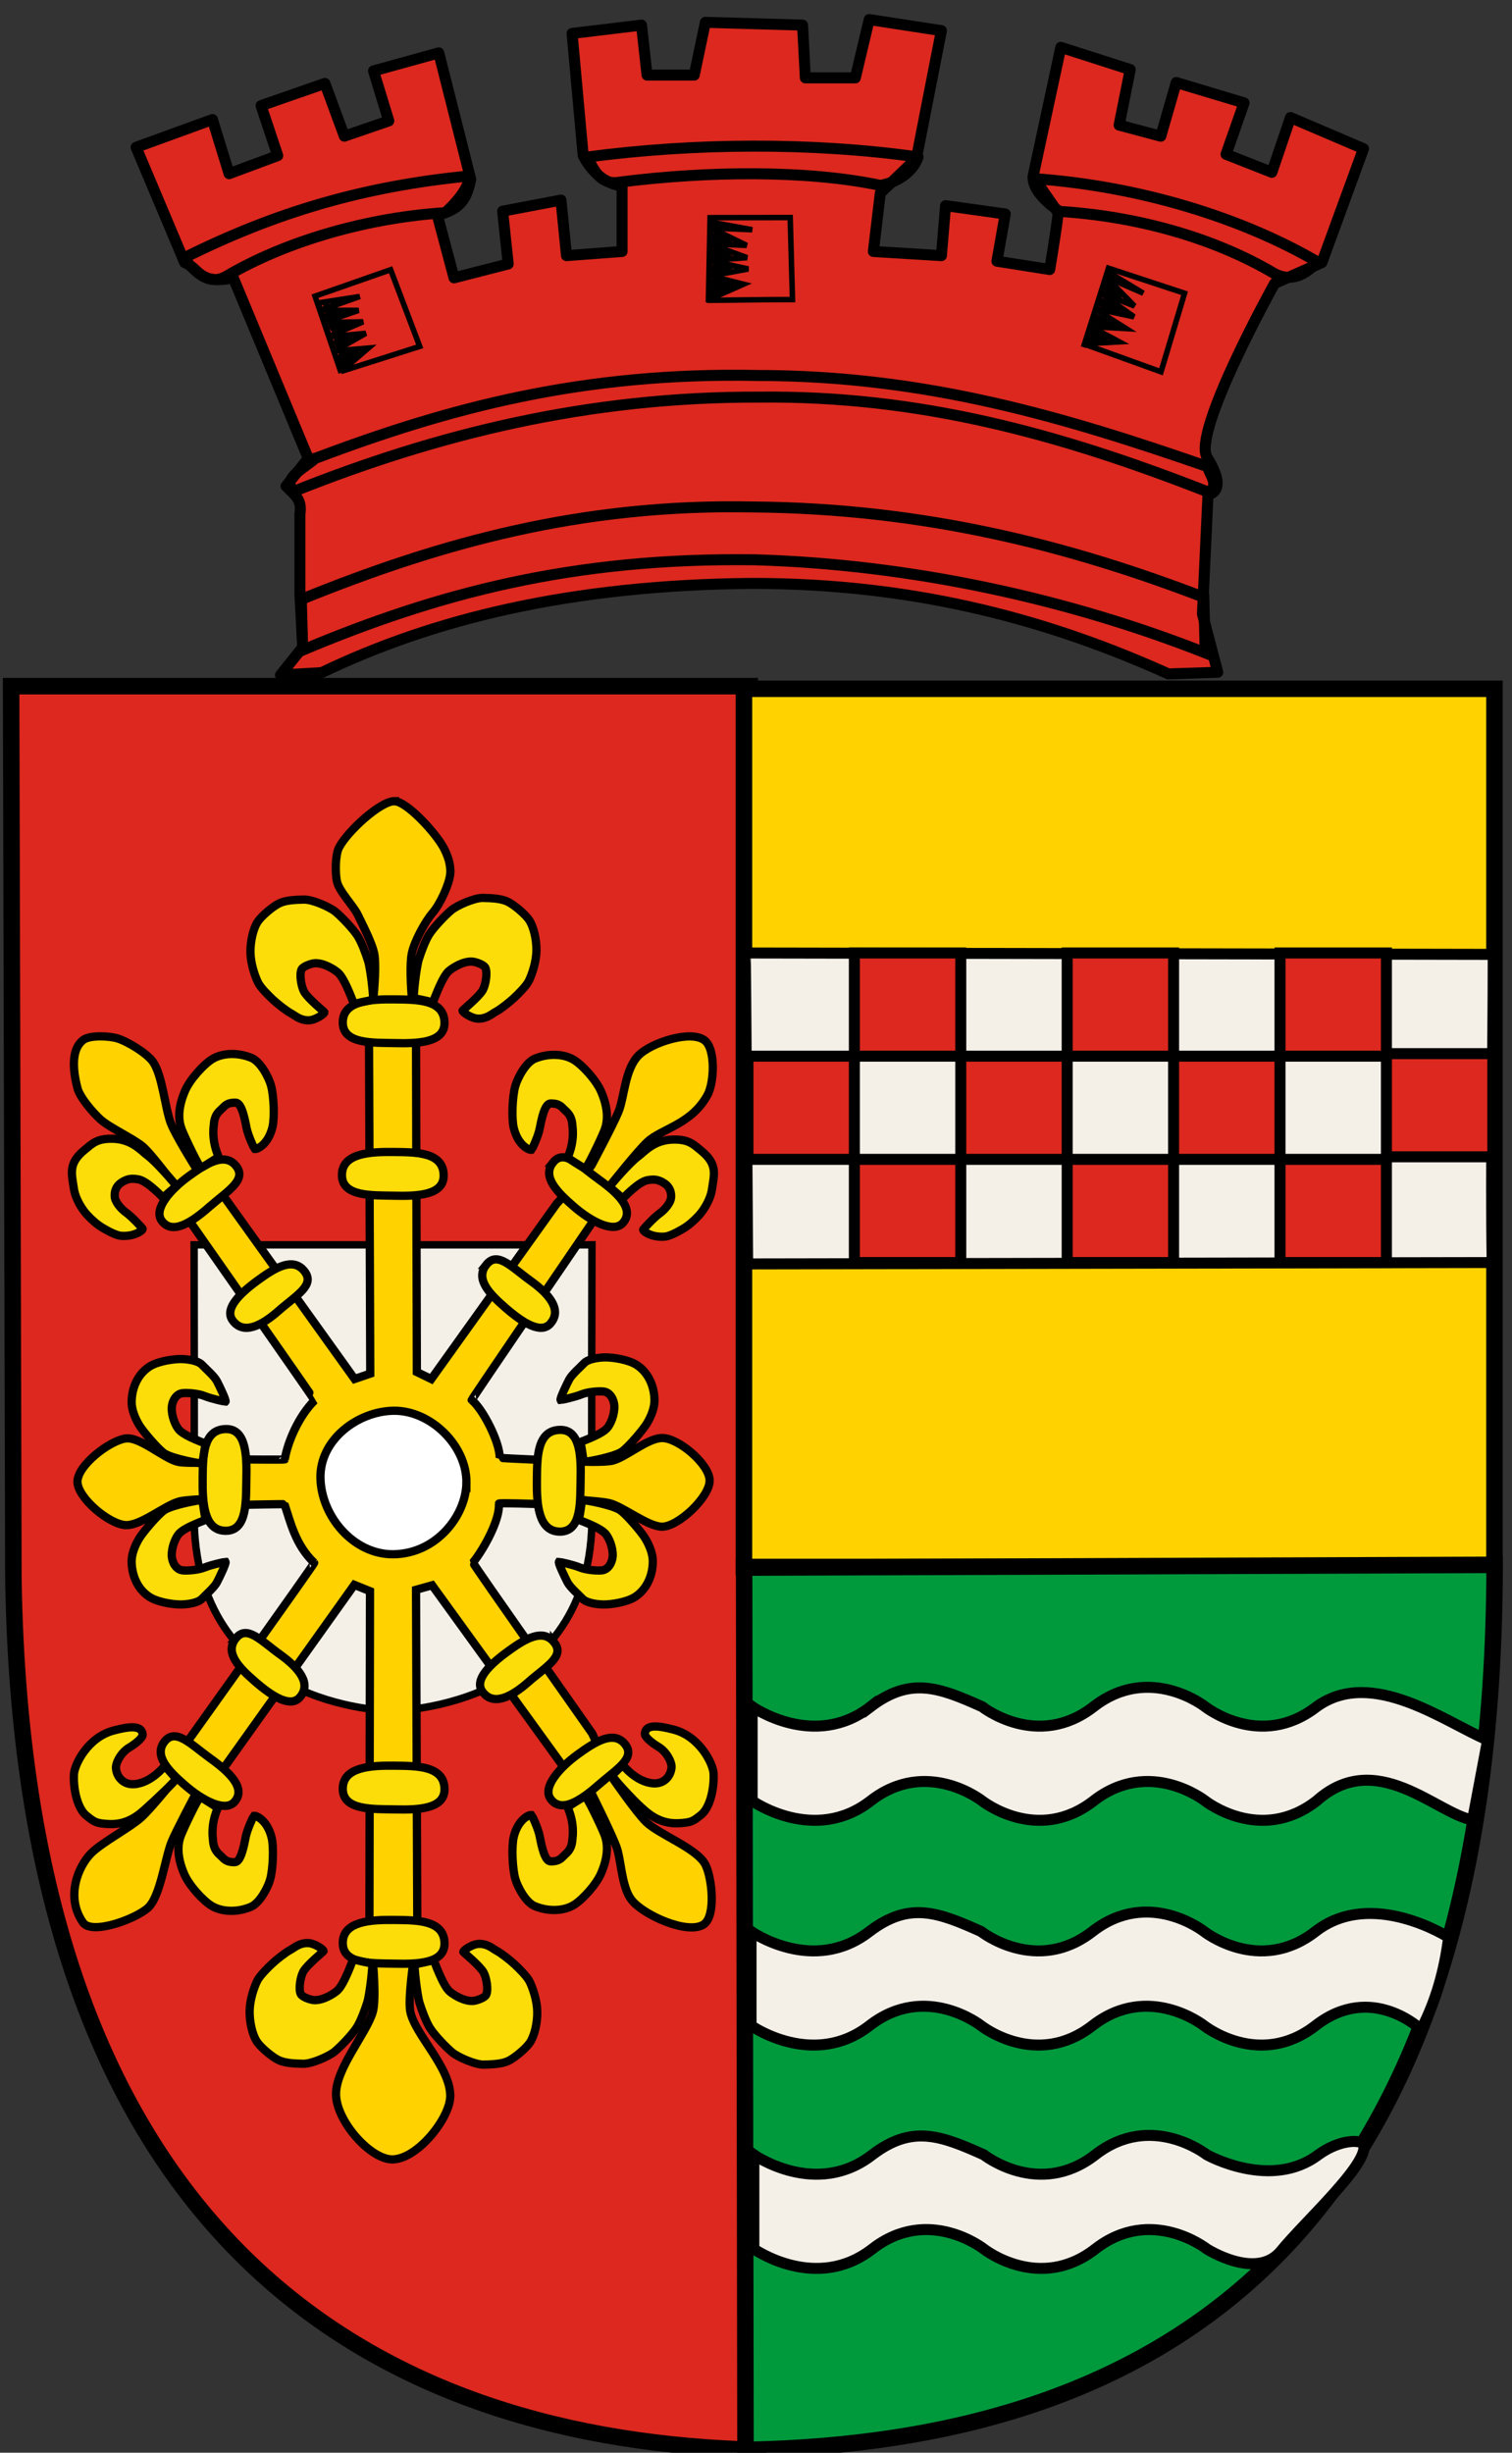 <?xml version="1.0" encoding="UTF-8" standalone="no"?>
<!-- Created with Inkscape (http://www.inkscape.org/) -->
<svg id="svg2" xmlns:rdf="http://www.w3.org/1999/02/22-rdf-syntax-ns#" xmlns="http://www.w3.org/2000/svg" height="446" width="275" version="1.1" xmlns:cc="http://creativecommons.org/ns#" xmlns:dc="http://purl.org/dc/elements/1.1/">
 <rect width="100%" height="100%" fill="#333333" stroke="none"/>

 <g id="layer2">
  <g id="g4099" stroke="#000">
   <g id="g3929">
    <path id="path2997" stroke-linejoin="round" d="m51.013,122.75,4.041-5.051-0.505-9.596,0-14.647c0.389-2.609-0.769-3.294-2.525-5.051l4.041-5.051-13.637-32.83c-6.337,1.335-6.085-1.723-8.839-2.778l-8.839-20.961,13.89-5.051,3.03,9.849,8.839-3.283-3.03-9.091,11.617-4.041,3.535,9.596,8.081-2.778-2.778-9.091,11.869-3.283,5.808,22.981c-0.832,4.347-2.464,5.495-6.061,6.566l3.03,11.364,9.849-2.525-1.01-9.596,10.607-2.02,1.01,10.102,10.102-0.758v-11.869c-3.03-0.505-5.388-2.357-7.071-5.556l-2.02-22.223,12.627-1.515,1.01,9.091h8.586l2.02-9.596,17.678,0.505,0.505,9.596h9.091l2.525-10.607,13.132,2.02-4.546,23.234-6.566,6.314-1.263,10.607,12.374,0.758,0.758-9.091,10.859,1.515-1.515,8.586,9.596,1.515c1.645-9.976,1.515-10.354,1.515-10.354l-4.546-6.566,5.051-23.486,12.627,4.041-2.02,10.102,7.576,2.02,2.813-9.762,12.34,3.701-3.283,9.344,8.334,3.283,3.384-9.966,13.284,5.673-7.576,20.708-8.586,3.788s-15.131,27.141-12.273,31.674c3.664,5.811,0.726,6.712,0.151,6.712l-1.01,21.718,2.778,10.607-8.955,0.301c-20.698-9.332-45.081-16.493-75.898-16.464-32.969,0.301-57.922,6.508-78.115,16.223z" stroke-linecap="butt" stroke-dasharray="none" stroke-miterlimit="4" stroke-width="2" fill="#dc281e"/>
    <path id="path3767" stroke-linejoin="miter" d="m2.02,124.77,134.35-0,1.515,320.72c-67.333-1.62-133.68-35.89-135.45-158.64z" stroke-linecap="butt" stroke-dasharray="none" stroke-miterlimit="4" stroke-width="3" fill="#dc281e"/>
    <rect id="rect3787" stroke-linejoin="miter" height="159.68" width="136.5" stroke-linecap="round" stroke-dasharray="none" x="135.31" y="125.25" stroke-miterlimit="4" stroke-width="3" fill="#ffd200"/>
    <path id="rect3787-7" stroke-linejoin="miter" d="M135.34,285.05,271.84,284.55c-0.17,122.85-61.06,159.51-136.25,160.94z" stroke-linecap="round" stroke-miterlimit="4" stroke-width="3" fill="#009a3d"/>
    <path id="path21354" stroke-linejoin="miter" d="m158.35,310.34c-10.249,7.966-21.551,0-21.551,0v17.125s11.302,7.966,21.551,0c10.201-7.929,20.271,0,20.271,0s10.04,7.966,20.289,0c10.201-7.929,20.271,0,20.271,0s10.04,7.966,20.289,0c10.855-9.729,21.917,2.408,28.354,3.467l2.743-14.527c-7.662-3.217-21.041-13.327-31.097-6.065-10.249,7.966-20.289,0-20.289,0s-10.07-7.929-20.271,0c-10.249,7.966-20.289,0-20.289,0-7.914-3.559-13.085-5.457-20.271,0z" stroke-linecap="butt" stroke-dasharray="none" stroke-miterlimit="4" stroke-width="2" fill="#f4f0e8"/>
    <path id="path21354-4" stroke-linejoin="miter" d="m158.15,351.21c-10.249,7.966-21.551,0-21.551,0v17.125s11.302,7.966,21.551,0c10.201-7.929,20.271,0,20.271,0s10.04,7.966,20.289,0c10.201-7.929,20.271,0,20.271,0s10.04,7.966,20.289,0c10.201-7.929,19.2,0.714,19.2,0.714,2.639-5.103,4.265-10.713,5-16.768,0,0-13.998-9.001-24.2-1.071-10.249,7.966-20.289,0-20.289,0s-10.07-7.929-20.271,0c-10.249,7.966-20.289,0-20.289,0-7.914-3.559-13.085-5.457-20.271,0z" stroke-linecap="butt" stroke-dasharray="none" stroke-miterlimit="4" stroke-width="2" fill="#f4f0e8"/>
    <path id="path21354-0" stroke-linejoin="miter" d="m158.66,391.82c-10.249,7.966-21.551,0-21.551,0v17.125s11.302,7.966,21.551,0c10.201-7.929,20.271,0,20.271,0s10.04,7.966,20.289,0c10.201-7.929,20.271,0,20.271,0s9.062,5.798,13.503,0.357,15.758-15.582,15.059-19.222c-0.198-1.034-4.191-1.214-8.274,1.74-8.642,6.538-20.289,0-20.289,0s-10.07-7.929-20.271,0c-10.249,7.966-20.289,0-20.289,0-7.914-3.559-13.085-5.457-20.271,0z" stroke-linecap="butt" stroke-dasharray="none" stroke-miterlimit="4" stroke-width="2" fill="#f4f0e8"/>
    <path id="balken" stroke-linejoin="miter" style="enable-background:accumulate;" d="m135.54,173.29c0.063,0.118,0.443,56.541,0.443,56.541l135.41-0.253c-0.309-18.314,0.19-36.961,0.19-56.036z" fill-rule="nonzero" stroke-dashoffset="0" stroke-linecap="butt" stroke-miterlimit="10" stroke-dasharray="none" stroke-width="2" fill="#f4f0e8"/>
    <path id="schach" stroke-linejoin="miter" style="enable-background:accumulate;" d="m155.39,173.29,0,18.763,19.354,0,0-18.763-19.354,0zm19.354,18.763,0,18.763,19.354,0,0-18.763-19.354,0zm19.354,0,19.354,0,0-18.763-19.354,0,0,18.763zm19.354,0,0,18.763,19.354,0,0-18.763-19.354,0zm19.354,0,19.354,0,0,18.302,19.354,0,0-18.763-19.354,0,0-18.302-19.354,0,0,18.763zm0,18.763,0,18.763,19.354,0,0-18.763-19.354,0zm-19.354,0-19.354,0,0,18.763,19.354,0,0-18.763zm-38.708,0-19.354,0,0,18.763,19.354,0,0-18.763zm-19.354,0,0-18.763-19.354,0,0,18.763,19.354,0z" fill-rule="nonzero" stroke-dashoffset="0" stroke-linecap="butt" stroke-dasharray="none" stroke-miterlimit="10" stroke-width="2" fill="#dc281e"/>
    <g id="rechts_1_" transform="matrix(0.15,0,0,0.15,-5.07,130.826)">
     <path id="Herzschild" stroke-width="9" fill="#f4f0e8" d="M751.55,963.79c2.2,233.21-235.8,238.21-243.32,238.01-5.48-0.2-240.48-3.8-239.06-238.81,0.493-81.523,0-326.1,0-326.1h482.38s-0.77,245.18,0,326.9z"/>
     <g id="Lilienhaspel" stroke-width="10">
      <path id="Haspel_Grund" fill="#ffd200" d="m512.25,99c-17.5,0-57.777,37.22-67.5,56.5-4.525,8.973-4.495,30.65-2.5,40.5,2.487,12.281,20.083,29.702,25.5,41,5.62,11.722,17.868,35.176,20,48,4.089,24.59-6.5,99.5-6.5,99.5l1.5,408.5-19,6.5-158-220.5-35.5-37s-24.088-38.544-29.5-53c-6.935-18.524-10.069-57.857-21.5-74-7.457-10.531-31.118-24.87-43.5-28.5-9.608-2.816-33.046-4.082-41,2-17,13-10.917,43.371-7,58.5,2.958,11.424,19.203,30.135,28,38,11.188,10.003,40.167,23.16,51.5,33,11.026,9.574,37.5,45.5,37.5,45.5l21,47.5s149.86,214.15,149.5,214.5c-19.5,19-33,51.5-36.167,71.5-0.094,0.593-53.333,0-53.333,0l-50,4s-19.086,0.54-26-1c-17.248-3.842-46.543-31.073-64-28.333-19.572,3.072-58,32.521-58,52.333s39.191,52.305,59,52.667c18.333,0.334,47.045-24.07,64.333-28.667,7.179-1.909,26-2.667,26-2.667l53.67,6.67s47.893-0.983,48-0.667c7,20.666,13,49.166,36,71,0.765,0.726-153.33,216.33-153.33,216.33l-17.67,48.4s-27.852,34.424-39,44.334c-13.787,12.255-47.29,29.957-60.333,43-15.667,15.666-31.599,52.953-10,84,10.667,15.333,63.388-4.049,78.667-17.667,15.333-13.666,20.883-61.428,29-80.666,6.004-14.229,27.667-55.001,27.667-55.001l38-37.666,155.67-218.33,19,7.666-0.668,394.33,4,52s4.598,48.675,0,64c-7.896,26.318-45.5,69-44.5,100.5,1.032,32.499,42.356,78.874,69,78,30.5-1,69.125-50.233,69.5-76.5,0.5-35-43.251-75.026-48.5-103-3.004-16.01,4.5-65,4.5-65l4-47.5-1.5-398.5,19.5-5.5,157,217,37,36.5s23.337,46.938,29.5,63.5c5.797,15.577,6,48,18,64,13.946,18.595,68.912,43.263,88,30,14.788-10.274,9.975-55.855,2-72-9.833-19.907-56.064-36.539-72-52-11.771-11.421-39.5-51.5-39.5-51.5l-26-56s-145.2-206.13-144.5-207c13-16,33-52,31.5-71.5-0.086-1.115,47,0.5,47,0.5l48.5-5s29.378,1.708,38.5,4c16.938,4.255,46.042,28.053,63.5,28.5,19.5,0.5,58.183-35.845,58-56-0.18-19.811-38.196-52.05-58-51.5-18,0.5-43.678,23.647-60,27.5-10.219,2.413-42,1-42,1s-94.5-4-94.5-4.5c0-19.455-21-60-34-70-0.561-0.431,148-218,148-218l21-43.5s31.615-39.951,44-51.5c17.516-16.334,53.5-21,73-57,8.111-14.974,9.934-55.533-3.5-66-16.863-13.139-64.884,2.884-80,18-17,17-17.308,51.106-24.5,68.5-7.136,17.259-33,65.5-33,65.5l-42,46-152,212.5-17.5-8.5-1-404.5s-10.482-77.65-5-103.5c2.923-13.782,15.791-37.837,25-48.5,9.5-11,20.435-35.248,21.5-47.5,1-11.5-3.526-23.06-8-31.5-9.81-18.4-45-56.4-59.51-56.4z"/>
      <path id="innerer_Ring_unten_rechts" fill="#fcdd09" d="m705.64,1118.7c-13.842-17.218-35.333-4-56,11-22.423,16.274-41,34.667-31,48.667,12.84,17.977,34.854,6.955,55.667-11.334,22-19.333,45-31.333,31.333-48.333z"/>
      <path id="innerer_Ring_unten_links" fill="#fcdd09" d="m319.61,1114.1c-13.663,17.36,4.05,35.327,23.315,52.09,20.901,18.187,43.001,32.151,54.394,19.258,14.627-16.556-1.064-35.525-23.566-51.69-23.787-17.088-40.653-36.8-54.143-19.658z"/>
      <path id="innerer_Ring_oben_rechts" fill="#fcdd09" d="m623.36,661.1c-13.663,17.36,4.05,35.327,23.315,52.09,20.901,18.187,43.001,32.151,54.394,19.258,14.627-16.556-1.064-35.525-23.566-51.69-23.787-17.088-40.653-36.8-54.143-19.658z"/>
      <path id="innerer_Ring_oben_links" fill="#fcdd09" d="m402.75,668.67c-13.842-17.217-35.333-4-56,11-22.423,16.275-41,34.667-31,48.667,12.84,17.977,34.854,6.956,55.667-11.333,22-19.334,45-31.334,31.333-48.334z"/>
      <path id="äußerer_Ring_unten_rechts" fill="#fcdd09" d="m791.6,1242.2c-13.842-17.217-36.583-2.583-57.25,12.417-22.423,16.274-43,39.833-33,53.833,12.84,17.977,36.854,1.789,57.667-16.5,21.999-19.333,46.25-32.75,32.583-49.75z"/>
      <path id="äußerer_Ring_unten_links" fill="#fcdd09" d="m233.27,1239.1c-13.662,17.359,5.712,36.227,24.977,52.988,20.901,18.188,48.485,32.938,59.876,20.045,14.627-16.555-6.547-36.312-29.049-52.477-23.786-17.087-42.314-37.698-55.804-20.556z"/>
      <path id="äußerer_Ring_oben_rechts" fill="#fcdd09" d="m704.27,537.23c-13.662,17.36,5.712,36.227,24.977,52.989,20.901,18.188,48.485,32.938,59.876,20.044,14.627-16.555-6.547-36.312-29.049-52.477-23.786-17.086-42.314-37.697-55.804-20.556z"/>
      <path id="äußerer_Ring_oben_links" fill="#fcdd09" d="m320,541.25c-13.842-17.217-36.583-2.583-57.25,12.417-22.423,16.275-43,39.833-33,53.833,12.84,17.977,36.854,1.79,57.667-16.5,22-19.333,46.25-32.75,32.583-49.75z"/>
      <path id="äußerer_Ring_oben_Mitte" fill="#fcdd09" d="m449.42,367.33c0,26.668,37.471,24.392,63,25,28,0.666,60.333-0.334,60.333-24.334,0-29-34.327-28.359-61-28.666-29-0.334-62.333,1.666-62.333,28z"/>
      <path id="innerer_Ring_oben_Mitte" fill="#fcdd09" d="m448.42,552.33c0,26.669,37.471,24.392,63,25,28,0.667,60.333-0.333,60.333-24.333,0-29-34.327-28.36-61-28.667-29-0.333-62.333,1.667-62.333,28z"/>
      <path id="äußerer_Ring_unten_Mitte" fill="#fcdd09" d="m449.42,1483.3c0,26.668,37.471,24.392,63,25,28,0.666,60.333-0.334,60.333-24.334,0-29-34.327-28.359-61-28.666-29-0.334-62.333,1.666-62.333,28z"/>
      <path id="innerer_Ring_unten_Mitte" fill="#fcdd09" d="m449.42,1296.3c0,26.668,37.471,24.392,63,25,28,0.666,60.333-0.334,60.333-24.334,0-29-34.327-28.359-61-28.666-29-0.334-62.333,1.666-62.333,28z"/>
      <path id="Ring_Mitte_links" fill="#fcdd09" d="m307.53,983.55c26.668,0,24.392-37.471,25-63,0.666-28-0.334-60.333-24.334-60.333-29,0-28.359,34.327-28.666,61-0.334,29,1.666,62.333,28,62.333z"/>
      <path id="Ring_Mitte_rechts" fill="#fcdd09" d="m712.78,984.55c26.668,0,24.392-37.471,25-63,0.666-28-0.334-60.333-24.334-60.333-29,0-28.359,34.327-28.666,61-0.334,29,1.666,62.333,28,62.333z"/>
      <path id="Lilienblatt_oben_links" fill="#fcdd09" d="m427.08,355c0-0.667-19.833-16.5-24.583-25-3.337-5.972-5.977-20.8-3.083-27,1.75-3.75,11.717-7.284,16.333-7.5,10.667-0.5,23.268,7.367,28,11.5,8.657,7.561,19.25,38.75,19.5,38.5,1.846-1.846,19.245-4.637,22.833-5.833,1-0.333-2.715-36.611-6-47-2.699-8.536-7.631-22.048-12.333-29.667-5.359-8.683-19.471-23.497-27.333-30-6.664-5.511-27.752-14.899-38-14.667-11,0.25-21.411,0.771-29.167,4.167-7.847,3.436-22.304,15.585-27,22.75-5.451,8.317-9.005,23.75-8.75,37.25,0.25,13.25,5.007,27.484,8.917,35.833,3.124,6.672,12.964,16.289,18.333,21.333,4.986,4.685,15.964,13.445,22,16.667,5.079,2.711,11,8.667,21.667,8.333,7.883-0.246,18.666-7.664,18.666-9.666z"/>
      <path id="Lilienblatt_oben_rechts" fill="#fcdd09" d="m594.65,353c0-0.667,19.833-16.5,24.583-25,3.337-5.972,5.977-20.8,3.083-27-1.75-3.75-11.717-7.284-16.333-7.5-10.667-0.5-23.268,7.367-28,11.5-8.657,7.561-19.25,38.75-19.5,38.5-1.846-1.846-19.245-4.637-22.833-5.833-1-0.333,2.715-36.611,6-47,2.699-8.536,7.631-22.048,12.333-29.667,5.359-8.683,19.471-23.497,27.333-30,6.664-5.511,27.752-14.899,38-14.667,11,0.25,21.411,0.771,29.167,4.167,7.847,3.436,22.304,15.585,27,22.75,5.451,8.317,9.005,23.75,8.75,37.25-0.25,13.25-5.007,27.484-8.917,35.833-3.124,6.672-12.964,16.289-18.333,21.333-4.986,4.685-15.964,13.445-22,16.667-5.079,2.711-11,8.667-21.667,8.333-7.882-0.246-18.666-7.664-18.666-9.666z"/>
      <path id="Lilienblatt_unten_rechts" fill="#fcdd09" d="m595.65,1494c0,0.666,19.833,16.5,24.583,25,3.337,5.973,5.977,20.801,3.083,27-1.75,3.75-11.717,7.283-16.333,7.5-10.667,0.5-23.268-7.367-28-11.5-8.657-7.561-19.25-38.75-19.5-38.5-1.846,1.846-19.245,4.637-22.833,5.834-1,0.333,2.715,36.61,6,47,2.699,8.535,7.631,22.048,12.333,29.666,5.359,8.683,19.471,23.497,27.333,30,6.664,5.512,27.752,14.899,38,14.666,11-0.25,21.411-0.77,29.167-4.166,7.847-3.436,22.304-15.585,27-22.75,5.451-8.316,9.005-23.75,8.75-37.25-0.25-13.25-5.007-27.484-8.917-35.834-3.124-6.672-12.964-16.288-18.333-21.332-4.986-4.686-15.964-13.445-22-16.668-5.079-2.711-11-8.666-21.667-8.332-7.882,0.246-18.666,7.664-18.666,9.666z"/>
      <path id="Lilienblatt_unten_links" fill="#fcdd09" d="m426.08,1493c0,0.666-19.833,16.5-24.583,25-3.337,5.973-5.977,20.801-3.083,27,1.75,3.75,11.717,7.283,16.333,7.5,10.667,0.5,23.268-7.367,28-11.5,8.657-7.561,19.25-38.75,19.5-38.5,1.846,1.846,19.245,4.637,22.833,5.834,1,0.333-2.715,36.61-6,47-2.699,8.535-7.631,22.048-12.333,29.666-5.359,8.683-19.471,23.497-27.333,30-6.664,5.512-27.752,14.899-38,14.666-11-0.25-21.411-0.77-29.167-4.166-7.847-3.436-22.304-15.585-27-22.75-5.451-8.316-9.005-23.75-8.75-37.25,0.25-13.25,5.007-27.484,8.917-35.834,3.124-6.672,12.964-16.288,18.333-21.332,4.986-4.686,15.964-13.445,22-16.668,5.079-2.711,11-8.666,21.667-8.332,7.883,0.246,18.666,7.664,18.666,9.666z"/>
      <path id="Lilienblatt_Mitte_links_oben" fill="#fcdd09" d="m307.08,827c-0.666,0-16.667-3.333-25.667-7-6.336-2.582-19-4-26-3.333-8.628,0.821-13,10.333-13.333,17.333-0.507,10.666,4.534,22.268,8.667,27,7.561,8.657,34.716,17.333,33,17.333-1.667,0-3.523,19.798-4.721,23.387-0.333,1-35.946-5.387-45.946-12.054-7.448-4.966-25.688-26.348-30.333-34-5.667-9.333-9.333-19.433-9.333-28,0-14.667,5.667-32.667,21.333-43,9.963-6.571,28.667-9.333,38-9.333,7.367,0,20.956,1.631,26,7,4.686,4.986,14.777,13.631,18,19.667,2.711,5.079,12.335,25,10.333,25z"/>
      <path id="Lilienblatt_Mitte_links_unten" fill="#fcdd09" d="m307.08,1021.2c-0.666,0-16.667,3.334-25.667,7-6.336,2.582-19,4-26,3.334-8.628-0.822-13-10.334-13.333-17.334-0.507-10.666,4.534-22.268,8.667-27,7.561-8.657,34.716-17.334,33-17.334-1.667,0-3.523-19.797-4.721-23.387-0.333-1-35.946,5.387-45.946,12.055-7.448,4.965-25.688,26.348-30.333,34-5.667,9.332-9.333,19.433-9.333,28,0,14.666,5.667,32.666,21.333,43,9.963,6.57,28.667,9.332,38,9.332,7.367,0,20.956-1.631,26-7,4.686-4.985,14.777-13.631,18-19.666,2.711-5.078,12.335-25,10.333-25z"/>
      <path id="Lilienblatt_Mitte_rechts_oben" fill="#fcdd09" d="m713.69,825c0.666,0,16.667-3.334,25.667-7,6.336-2.582,19-4,26-3.334,8.628,0.822,13,10.334,13.333,17.334,0.507,10.666-4.534,22.268-8.667,27-7.561,8.657-34.716,17.334-33,17.334,1.667,0,3.523,19.797,4.721,23.387,0.333,1,35.946-5.387,45.946-12.055,7.448-4.965,25.688-26.348,30.333-34,5.667-9.332,9.333-19.433,9.333-28,0-14.666-5.667-32.666-21.333-43-9.963-6.57-28.667-9.332-38-9.332-7.367,0-20.956,1.631-26,7-4.686,4.985-14.777,13.631-18,19.666-2.71,5.078-12.335,25-10.333,25z"/>
      <path id="Lilienblatt_Mitte_rechts_unten" fill="#fcdd09" d="m711.69,1021.2c0.666,0,16.667,3.334,25.667,7,6.336,2.582,19,4,26,3.334,8.628-0.822,13-10.334,13.333-17.334,0.507-10.666-4.534-22.268-8.667-27-7.561-8.657-34.716-17.334-33-17.334,1.667,0,3.523-19.797,4.721-23.387,0.333-1,35.946,5.387,45.946,12.055,7.448,4.965,25.688,26.348,30.333,34,5.667,9.332,9.333,19.433,9.333,28,0,14.666-5.667,32.666-21.333,43-9.963,6.57-28.667,9.332-38,9.332-7.367,0-20.956-1.631-26-7-4.686-4.985-14.777-13.631-18-19.666-2.71-5.078-12.335-25-10.333-25z"/>
      <path id="Lilienblatt_oben_rechts_unten" fill="#fcdd09" d="m813.75,618.25c0.353-0.564,12.122-13.811,20-19.5,5.548-4.005,13.21-12.239,13.75-19.25,0.5-6.5-1.74-12.758-7.5-16.75-8.776-6.082-14.796-5.247-21-4.25-11.348,1.824-30.25,22.75-30.25,22.25,0-0.559-12.75-11.25-15.75-14-0.777-0.712,24.507-29.675,34.23-36.741,8.27-6.009,19.52-20.759,44.27-20.759,17.75,0,23,5.75,32.5,13.5,20.215,16.491,15.75,28.75,13,47.25-1.755,11.805-9.669,24.642-16,31.5-6,6.5-12.75,12.25-18.75,15.75-5.91,3.447-16.171,9.33-23,9.75-16.25,1-26.561-7.052-25.5-8.75z"/>
      <path id="Lilienblatt_oben_rechts_oben" fill="#fcdd09" d="m678.5,521.5c0.462-0.479,7.922-16.206,9.75-25.75,2.25-11.75,6-30.25,13.25-30.25,11.5,0,12.983,4.377,18.25,9,8.025,7.044,7.75,15,8.25,19.25,2.523,21.445-6.485,37.871-6,37.75,0.542-0.135,17.371,11.52,21.25,12.75,1.874,0.594,18.746-34.606,23.25-45.75,3.83-9.478,6-24.501-3.75-47.25-6-14-22.566-32.062-33-38.5-11.75-7.25-30.214-8.644-47.5-1.5-11.03,4.559-20.972,23.38-23.75,33.5-3.5,12.75-4.51,39.211-1.75,50.5,5.5,22.5,20.359,27.69,21.75,26.25z"/>
      <path id="Lilienblatt_oben_links_unten" fill="#fcdd09" d="m206.67,617.25c-0.353-0.564-12.122-13.811-20-19.5-5.548-4.005-13.21-12.239-13.75-19.25-0.5-6.5,1.74-12.758,7.5-16.75,8.776-6.082,14.796-5.247,21-4.25,11.348,1.824,30.25,22.75,30.25,22.25,0-0.559,12.75-11.25,15.75-14,0.777-0.712-24.507-29.675-34.23-36.741-8.27-6.009-19.52-20.759-44.27-20.759-17.75,0-23,5.75-32.5,13.5-20.215,16.491-15.75,28.75-13,47.25,1.755,11.805,9.669,24.642,16,31.5,6,6.5,12.75,12.25,18.75,15.75,5.91,3.447,16.171,9.33,23,9.75,16.25,1,26.561-7.052,25.5-8.75z"/>
      <path id="Lilienblatt_oben_links_oben" fill="#fcdd09" d="m342.4,520.5c-0.462-0.479-7.922-16.206-9.75-25.75-2.25-11.75-6-30.25-13.25-30.25-11.5,0-12.983,4.377-18.25,9-8.025,7.044-7.75,15-8.25,19.25-2.523,21.445,6.485,37.871,6,37.75-0.542-0.135-17.371,11.52-21.25,12.75-1.874,0.594-18.746-34.606-23.25-45.75-3.83-9.478-6-24.501,3.75-47.25,6-14,22.566-32.062,33-38.5,11.75-7.25,30.214-8.644,47.5-1.5,11.03,4.559,20.972,23.38,23.75,33.5,3.5,12.75,4.51,39.211,1.75,50.5-5.5,22.5-20.359,27.69-21.75,26.25z"/>
      <path id="Lilienblatt_unten_rechts_unten" fill="#fcdd09" d="m678.5,1328.3c0.462,0.479,7.922,16.205,9.75,25.75,2.25,11.75,6,30.25,13.25,30.25,11.5,0,12.983-4.377,18.25-9,8.025-7.045,7.75-15,8.25-19.25,2.523-21.445-6.485-37.871-6-37.75,0.542,0.135,17.371-11.52,21.25-12.75,1.874-0.594,18.746,34.606,23.25,45.75,3.83,9.478,6,24.502-3.75,47.25-6,14-22.566,32.063-33,38.5-11.75,7.25-30.214,8.645-47.5,1.5-11.03-4.559-20.972-23.381-23.75-33.5-3.5-12.75-4.51-39.211-1.75-50.5,5.5-22.5,20.359-27.691,21.75-26.25z"/>
      <path id="Lilienblatt_unten_links_unten" fill="#fcdd09" d="m341.4,1329.3c-0.462,0.479-7.922,16.205-9.75,25.75-2.25,11.75-6,30.25-13.25,30.25-11.5,0-12.983-4.377-18.25-9-8.025-7.045-7.75-15-8.25-19.25-2.523-21.445,6.485-37.871,6-37.75-0.542,0.135-17.371-11.52-21.25-12.75-1.874-0.594-18.746,34.606-23.25,45.75-3.83,9.478-6,24.502,3.75,47.25,6,14,22.566,32.063,33,38.5,11.75,7.25,30.214,8.645,47.5,1.5,11.03-4.559,20.972-23.381,23.75-33.5,3.5-12.75,4.51-39.211,1.75-50.5-5.5-22.5-20.359-27.691-21.75-26.25z"/>
      <path id="Lilienblatt_unten_links_oben" fill="#fcdd09" d="m206.75,1230.7c0.21,3.675-7.989,10.683-16.333,15.666-10.272,6.133-16.667,19-16,25.334,1.204,11.437,10,20,22.333,19,21.522-1.745,36.948-22.832,37-22.334,0.059,0.555,10.85,12.442,13.333,15.667,1.199,1.558-25.909,26.654-34.84,34.699-7.596,6.841-22.117,21.682-46.827,20.301-15.208-0.851-17.049-2.398-26.667-10-10.832-8.563-16.136-31.313-15.333-50,0.51-11.926,16.667-45,48-53.333,19.872-5.285,34.667-6.667,35.334,5z"/>
      <path id="Lilienblatt_unten_links_oben_1_" fill="#fcdd09" d="m815.71,1229.7c-0.21,3.675,7.989,10.683,16.333,15.666,10.272,6.133,16.667,19,16,25.334-1.204,11.437-10,20-22.333,19-21.522-1.745-36.948-22.832-37-22.334-0.059,0.555-9.975,9.443-12.459,12.668-1.199,1.558,25.034,29.653,33.965,37.698,7.596,6.841,22.117,21.682,46.828,20.301,15.208-0.851,17.049-2.398,26.666-10,10.832-8.563,16.136-31.313,15.334-50-0.511-11.926-16.668-45-48-53.333-19.872-5.285-34.668-6.667-35.334,5z"/>
     </g>
     <path id="Herzschild_Innenring" stroke-width="10" fill="#FFF" d="m599.35,925.09c-0.357,40.175-36.597,86.372-88.604,86.908-48.5,0.5-87.777-46.502-88.387-92.907-0.61-46.59,45.89-80.61,88.89-81.09,45-0.5,88.5,42.5,88.104,87.092z"/>
    </g>
   </g>
   <path id="path3975" stroke-linejoin="miter" d="m54.801,109,0.253,9.209c24.312-10.209,48.907-16.894,82.327-16.415,28.274,0.819,56.855,7.067,81.822,16.92l-0.253-10.102c-24.25-9.309-50.7-16.184-82.07-16.426-30.96-0.609-56.589,6.444-82.079,16.806z" stroke-linecap="butt" stroke-dasharray="none" stroke-miterlimit="4" stroke-width="2" fill="none"/>
   <path id="path3977" stroke-linejoin="miter" d="m57.326,83.355c-2.115,1.92-6.179,3.646-3.905,6.005,25.831-10.322,53.399-17.27,84.753-17.147,28.649-0.313,54.192,6.489,81.774,17.338,1.784-1.565,0.055-3.129-0.296-4.694-25.88-8.967-51.15-16.578-81.92-16.58-31.72-0.643-56.065,5.869-80.394,15.078z" stroke-linecap="butt" stroke-dasharray="none" stroke-miterlimit="4" stroke-width="2" fill="none"/>
   <path id="path3979" stroke-linejoin="round" d="m106.82,28.554c19.334-2.564,40.889-2.725,60.165,0-1.008,2.878-3.967,4.658-6.88,5.155-13.233-2.797-31.317-2.632-47.225-0.61-3.592,0.685-4.785-1.989-6.061-4.546z" stroke-linecap="butt" stroke-dasharray="none" stroke-miterlimit="4" stroke-width="2" fill="none"/>
   <path id="path3979-9" stroke-linejoin="round" d="M33.344,46.961c16.784-8.382,32.798-13.11,52.071-14.969-0.167,3.045-4.458,6.689-4.458,6.689-13.488,0.82-28.668,4.943-39.991,11.673-3.259,1.658-5.685-1.292-7.623-3.392z" stroke-linecap="butt" stroke-dasharray="none" stroke-miterlimit="4" stroke-width="2" fill="none"/>
   <path id="path3979-9-8" stroke-linejoin="round" d="m239.61,47.617c-13.748-8.025-32.441-13.825-51.714-15.147,0.167,3.045,4.815,5.974,4.815,5.974,13.488,0.82,27.776,4.586,39.098,11.315,3.259,1.658,5.863-0.042,7.801-2.142z" stroke-linecap="butt" stroke-dasharray="none" stroke-miterlimit="4" stroke-width="2" fill="none"/>
   <path id="path4035" stroke-linejoin="miter" d="m201.61,48.768,13.839,4.554-4.286,14.286-14.107-5.089,6.518-0.357-5.179-2.768,6.429,0.357-5.804-3.661,7.232,1.518-6.161-4.375,6.25,2.411-5.179-5.268,6.786,2.946-6.518-3.929-4.375,13.75z" stroke-linecap="butt" stroke-width="1px" fill="none"/>
   <path id="path4035-8" stroke-linejoin="miter" d="m129.15,39.584,14.569-0.023,0.418,14.909c-5.04-0.015-12.871,0.149-15.527,0.134l6.612-2.922-5.954-1.51,6.83-1.261-7.106-1.563,6.89-0.493-6.856-2.514,6.776,0.283-6.489-3.166,7.511,0.318-7.507-1.372-0.476,14.595z" stroke-linecap="butt" stroke-width="1px" fill="none"/>
   <path id="path4035-2" stroke-linejoin="miter" d="m57.294,53.858,13.752-4.81,5.294,13.944-14.291,4.548,4.954-4.25-6.12,0.531,5.644-3.204-6.833,0.628,6.346-2.729-7.213,0.132,6.405-2.212-6.876-0.015,7.08-2.505-7.541,1.171,4.151,12.723z" stroke-linecap="butt" stroke-width="1px" fill="none"/>
   <path id="path4073" stroke-linejoin="round" d="m61.868,67.685c-0.387-1.067-0.175-3.329-0.136-3.364,1.21-0.14,2.139-0.185,3.439-0.275-0.734,0.899-2.769,3.42-3.303,3.639z" stroke-linecap="round" stroke-dasharray="none" stroke-miterlimit="4" stroke-width="0.357" fill="#000"/>
   <path id="path4075" stroke-linejoin="round" d="m60.989,62.42c-0.143-0.412-0.144-0.6-0.002-0.688,0.176-0.109,2.876-0.376,2.959-0.293-0.943,0.592-1.703,0.976-2.76,1.549-0.066-0.189-0.132-0.378-0.198-0.567z" stroke-linecap="round" stroke-dasharray="none" stroke-miterlimit="4" stroke-width="0.357" fill="#000"/>
   <path id="path4077" stroke-linejoin="round" d="m59.937,59.286c0.842-1.046,2.663-0.306,3.805-0.287-1.307,0.701-2.938,2.676-3.805,0.287z" stroke-linecap="round" stroke-dasharray="none" stroke-miterlimit="4" stroke-width="0.357" fill="#000"/>
   <path id="path4079" stroke-linejoin="round" d="m59.297,57.529c-0.212-0.553-0.092-0.61,1.276-0.602l1.384,0.009-1.138,0.438c-1.344,0.517-1.381,0.521-1.522,0.155z" stroke-linecap="round" stroke-dasharray="none" stroke-miterlimit="4" stroke-width="0.357" fill="#000"/>
   <path id="path4081" stroke-linejoin="round" d="m59.01,55.49c-0.161-0.078,1.165-0.218,0.536,0-0.346,0.224-0.804,0.849-0.536,0z" stroke-linecap="round" stroke-dasharray="none" stroke-miterlimit="4" stroke-width="0.357" fill="#000"/>
   <path id="path4083" stroke-linejoin="round" d="m129.45,52.265c0.036-0.775,0.08-1.424,0.099-1.443,0.018-0.019,0.94,0.199,2.048,0.484l2.014,0.518-1.9,0.841c-1.045,0.462-1.996,0.879-2.113,0.925l-0.213,0.084,0.065-1.409z" stroke-linecap="round" stroke-dasharray="none" stroke-miterlimit="4" stroke-width="0.179" fill="#000"/>
   <path id="path4085" stroke-linejoin="round" d="m129.57,48.825c0.018-0.405,0.045-0.75,0.061-0.767,0.026-0.028,3.159,0.644,3.569,0.765,0.148,0.044-3.082,0.715-3.527,0.733-0.112,0.005-0.129-0.118-0.102-0.731z" stroke-linecap="round" stroke-dasharray="none" stroke-miterlimit="4" stroke-width="0.179" fill="#000"/>
   <path id="path4087" stroke-linejoin="round" d="m129.66,45.994c0.016-0.444,0.055-0.807,0.088-0.807,0.081,0,3.584,1.284,3.562,1.306-0.01,0.009-0.641,0.061-1.402,0.115-0.761,0.054-1.585,0.12-1.83,0.146l-0.446,0.048,0.029-0.807z" stroke-linecap="round" stroke-dasharray="none" stroke-miterlimit="4" stroke-width="0.179" fill="#000"/>
   <path id="path4089" stroke-linejoin="round" d="m131.78,43.932c-0.688-0.035-1.421-0.068-1.629-0.074l-0.379-0.011v-0.759c0-0.55,0.031-0.758,0.112-0.754,0.061,0.003,0.855,0.382,1.763,0.843s1.591,0.834,1.518,0.828c-0.074-0.006-0.696-0.039-1.384-0.074z" stroke-linecap="round" stroke-dasharray="none" stroke-miterlimit="4" stroke-width="0.179" fill="#000"/>
   <path id="path4091" stroke-linejoin="round" d="m198.2,61.248c0.124-0.405,0.262-0.831,0.306-0.947l0.08-0.211,1.095,0.588c0.602,0.324,1.265,0.675,1.474,0.78,0.209,0.106,0.379,0.219,0.379,0.252s-0.693,0.087-1.54,0.12c-0.847,0.033-1.648,0.081-1.78,0.107l-0.24,0.047,0.226-0.736z" stroke-linecap="round" stroke-dasharray="none" stroke-miterlimit="4" stroke-width="0.179" fill="#000"/>
   <path id="path4093" stroke-linejoin="round" d="m200.48,59.001c-1.246-0.069-1.537-0.109-1.499-0.208,0.026-0.067,0.155-0.474,0.287-0.904,0.132-0.43,0.251-0.795,0.263-0.812,0.018-0.023,3.108,1.886,3.246,2.006,0.046,0.04-0.337,0.026-2.297-0.082z" stroke-linecap="round" stroke-dasharray="none" stroke-miterlimit="4" stroke-width="0.179" fill="#000"/>
   <path id="path4095" stroke-linejoin="round" d="m201.74,56.137c-1.352-0.288-1.719-0.396-1.719-0.507,0-0.179,0.358-1.266,0.45-1.368,0.052-0.058,2.758,1.765,3.251,2.191,0.138,0.119-0.17,0.07-1.982-0.316z" stroke-linecap="round" stroke-dasharray="none" stroke-miterlimit="4" stroke-width="0.179" fill="#000"/>
   <path id="path4097" stroke-linejoin="round" d="m202.57,53.636c-0.786-0.307-1.497-0.583-1.58-0.615-0.139-0.052-0.133-0.115,0.074-0.754,0.124-0.383,0.244-0.753,0.266-0.822,0.03-0.095,0.095-0.073,0.27,0.089,0.502,0.468,2.549,2.669,2.476,2.664-0.043-0.003-0.72-0.257-1.506-0.563z" stroke-linecap="round" stroke-dasharray="none" stroke-miterlimit="4" stroke-width="0.179" fill="#000"/>
  </g>
 </g>
</svg>
